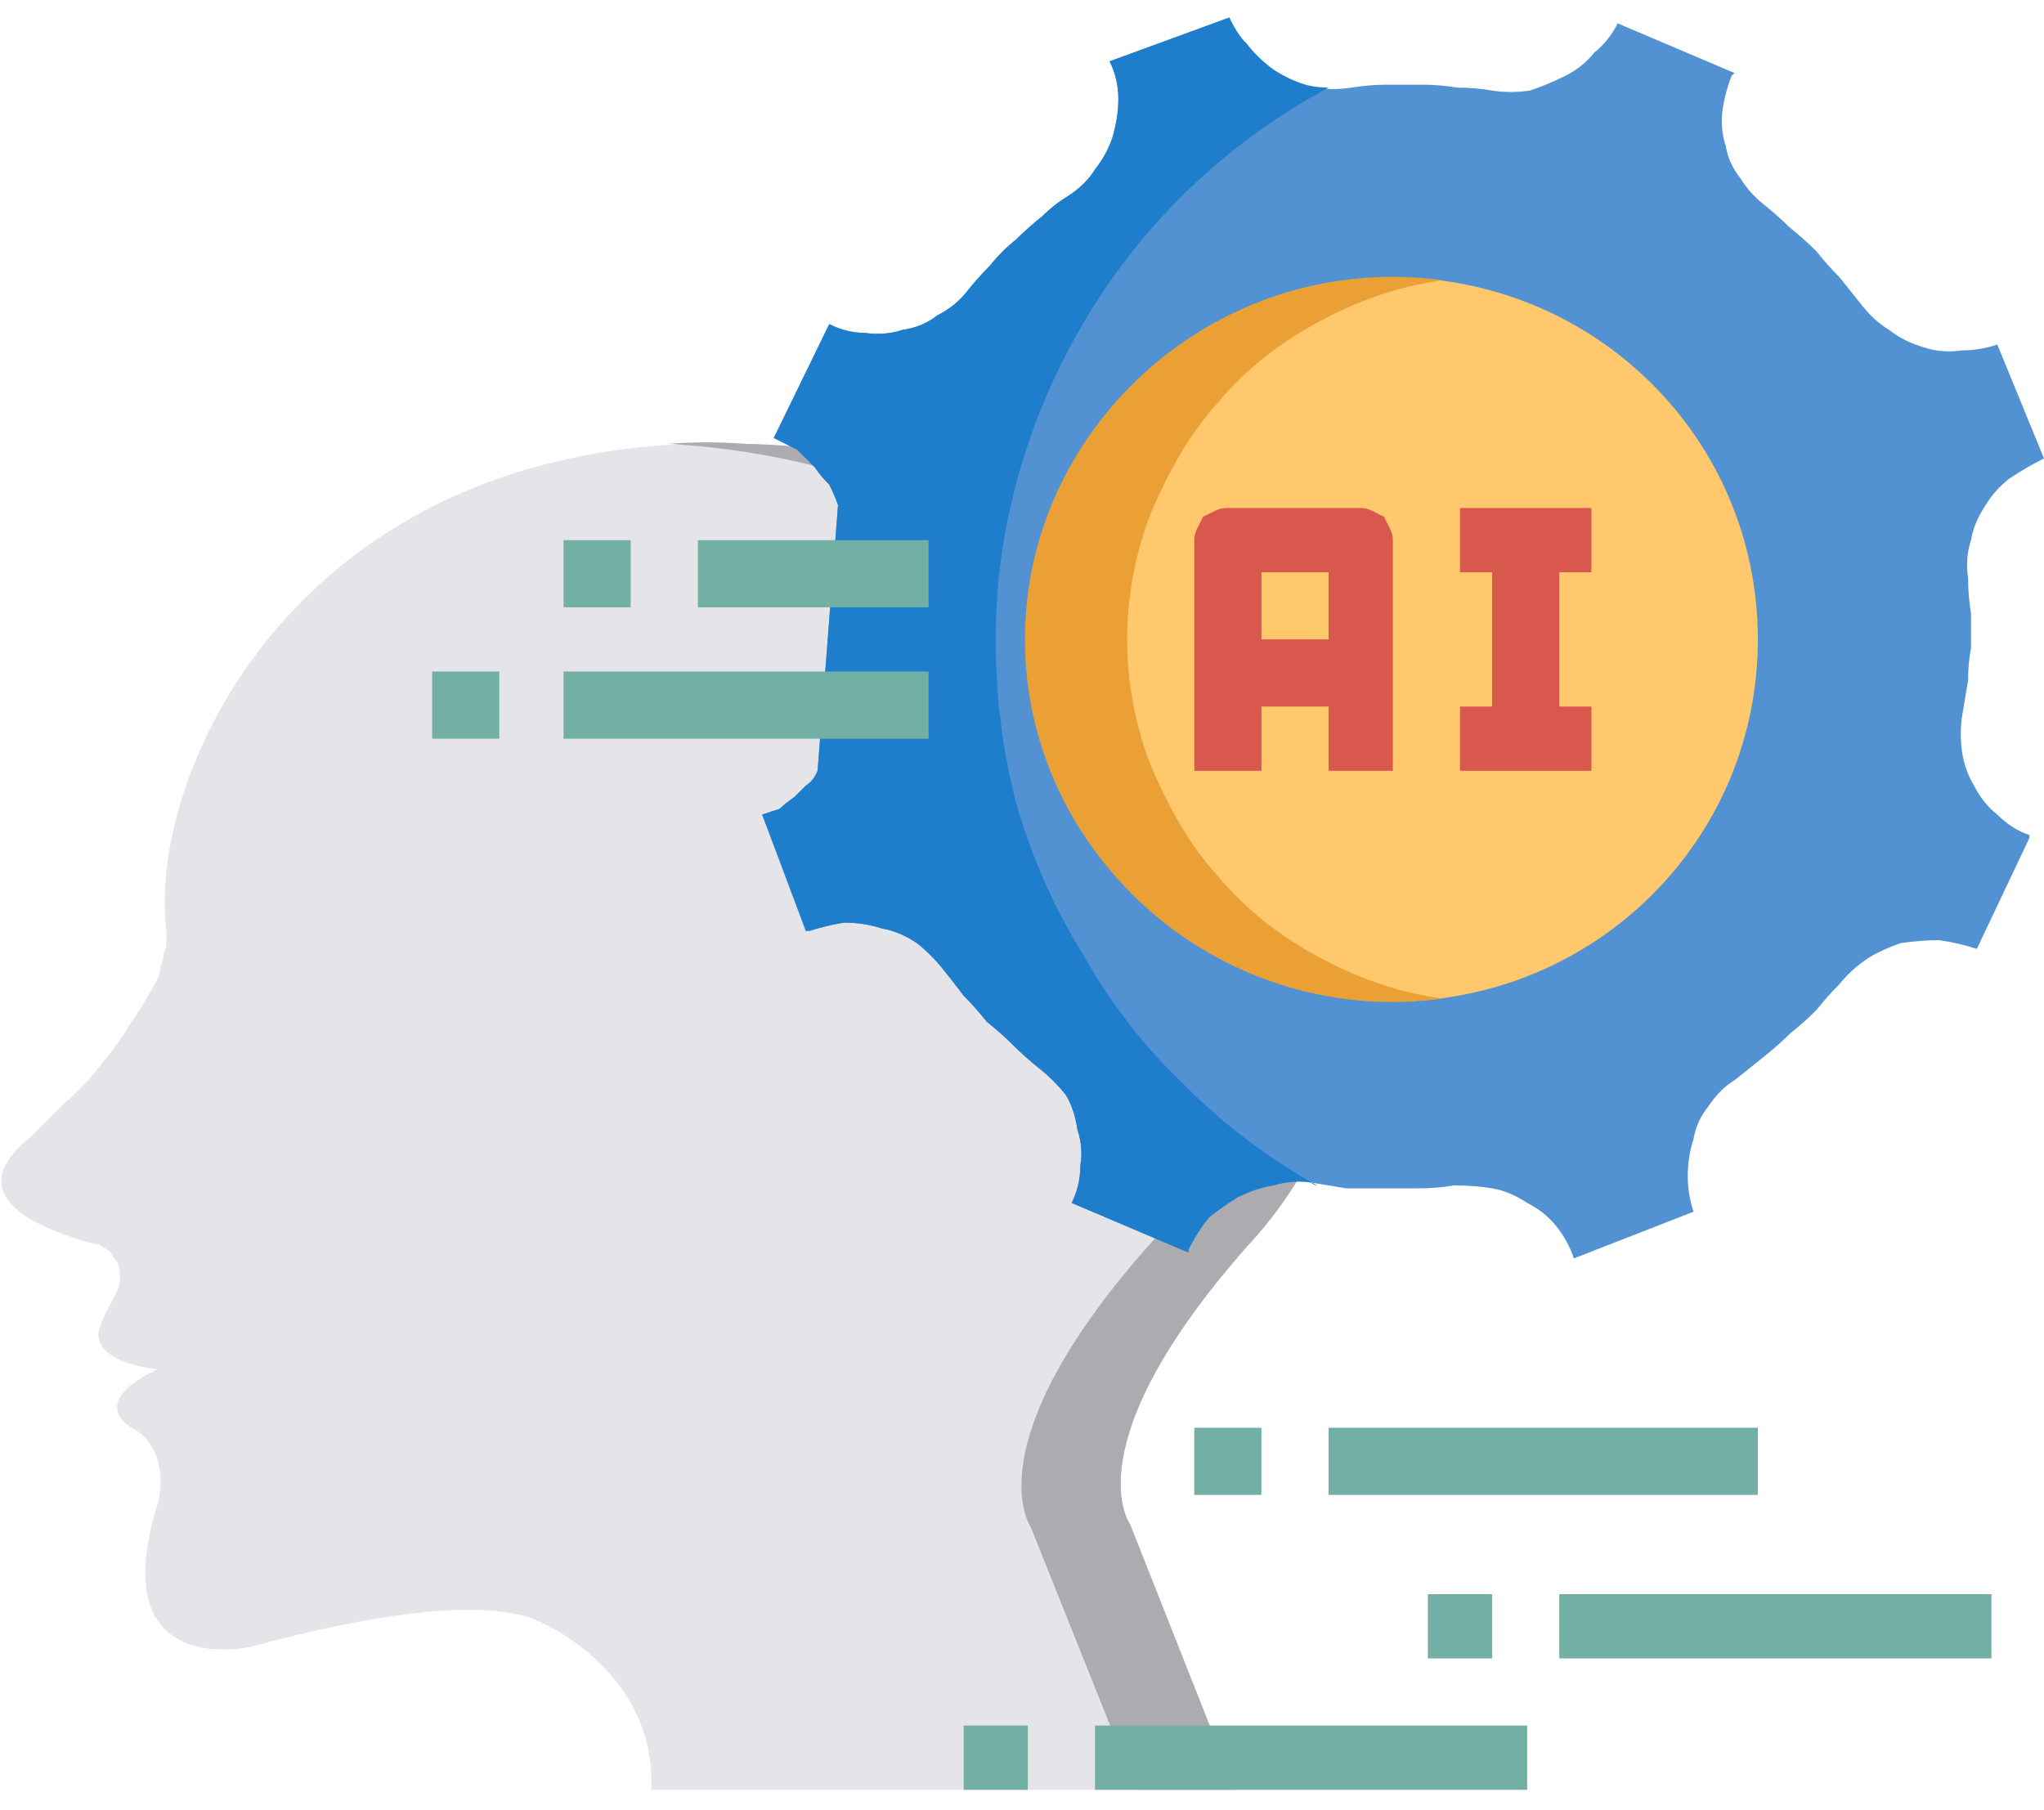 <svg version="1.2" xmlns="http://www.w3.org/2000/svg" viewBox="0 0 70 62" width="70" height="62"><style>.a{fill:#e5e4e9}.b{fill:#acabaf}.c{fill:#5292d2}.d{fill:#1f7ecc}.e{fill:#ffc86c}.f{fill:#eaa034}.g{fill:#d8584d}.h{fill:#72b0a5}</style><path class="a" d="m42.3 61.3l-3.6-9.1c0 0-2-2.7 4-9.5q1.4-1.5 2.3-3.3 0.8-1.7 1.3-3.7 0.4-1.9 0.3-3.9-0.1-2-0.7-3.9c-0.4-1.3-4.6-12.3-20.4-12.7-15.1-0.5-20.5 11.2-19.8 16.7q0 0.2 0 0.4 0 0.2-0.1 0.4 0 0.2-0.1 0.4 0 0.2-0.1 0.4-0.4 0.8-0.9 1.5-0.4 0.7-1 1.4-0.5 0.7-1.2 1.3-0.6 0.6-1.2 1.2c-2.8 2.2 0.7 3.3 2.1 3.7q0.2 0 0.3 0.1 0.2 0.1 0.3 0.2 0.1 0.2 0.2 0.3 0.1 0.2 0.1 0.4c0.1 0.6-0.4 1-0.7 1.9-0.3 1.2 2 1.4 2 1.4 0 0-2.4 1-0.9 2q0.4 0.2 0.6 0.5 0.2 0.3 0.3 0.6 0.1 0.4 0.1 0.8 0 0.3-0.1 0.7c-1.9 6.1 3.2 4.9 3.2 4.9 7-1.9 9.3-1.2 10-0.8 0 0 3.9 1.7 3.7 5.7z"/><path class="b" d="m45.9 27.9c0 0-4.6-12.3-20.4-12.7q-1.3-0.1-2.6 0c15.1 0.9 19.6 12.7 19.6 12.7q0.6 1.9 0.7 3.9 0.1 2-0.3 3.9-0.5 2-1.3 3.7-0.9 1.8-2.3 3.3c-6 6.8-4 9.6-4 9.6l3.6 9h3.4l-3.6-9.1c0 0-2-2.7 4-9.5q1.4-1.5 2.3-3.3 0.8-1.7 1.3-3.7 0.4-1.9 0.3-3.9-0.1-2-0.7-3.9z"/><path class="c" d="m28 26.4q-0.1 0.2-0.3 0.5-0.3 0.2-0.5 0.4-0.2 0.2-0.5 0.4-0.3 0.1-0.6 0.2l1.6 4q0.6-0.2 1.2-0.3 0.7 0 1.3 0.2 0.6 0.1 1.2 0.5 0.5 0.4 0.9 0.9 0.4 0.5 0.7 0.9 0.4 0.4 0.8 0.9 0.5 0.4 0.9 0.8 0.4 0.4 0.9 0.8 0.5 0.4 0.9 0.9 0.3 0.5 0.4 1.2 0.2 0.6 0.1 1.2 0 0.7-0.3 1.3l4 1.7v-0.1q0.3-0.6 0.7-1.1 0.5-0.4 1-0.7 0.6-0.3 1.2-0.4 0.7-0.2 1.3-0.1 0.6 0.1 1.2 0.2 0.6 0 1.3 0 0.6 0 1.2 0 0.6 0 1.2-0.1 0.7 0 1.3 0.1 0.6 0.1 1.2 0.5 0.6 0.3 1 0.8 0.4 0.5 0.6 1.1l4.1-1.6q-0.2-0.6-0.2-1.2 0-0.7 0.2-1.3 0.1-0.6 0.5-1.1 0.4-0.6 0.9-0.9 0.5-0.4 1-0.8 0.5-0.4 0.9-0.8 0.5-0.4 0.9-0.8 0.4-0.5 0.8-0.9 0.4-0.5 1-0.9 0.5-0.3 1.1-0.5 0.7-0.1 1.3-0.1 0.7 0.1 1.3 0.3 0 0 0 0 0 0 0 0 0 0 0 0 0 0 0 0l1.8-3.8q0 0 0 0 0-0.1 0-0.1 0 0 0 0 0 0 0 0-0.6-0.2-1.1-0.7-0.5-0.4-0.8-1-0.3-0.5-0.4-1.1-0.1-0.7 0-1.3 0.1-0.6 0.2-1.2 0-0.6 0.1-1.1 0-0.6 0-1.2-0.1-0.6-0.1-1.2-0.1-0.7 0.1-1.3 0.1-0.6 0.5-1.2 0.3-0.5 0.8-0.9 0.6-0.4 1.2-0.7l-1.6-3.9q-0.6 0.2-1.2 0.2-0.7 0.1-1.3-0.1-0.7-0.2-1.2-0.6-0.5-0.3-0.9-0.8-0.4-0.5-0.8-1-0.4-0.4-0.8-0.9-0.4-0.4-0.9-0.8-0.4-0.4-0.9-0.8-0.5-0.4-0.8-0.9-0.4-0.5-0.5-1.1-0.2-0.6-0.1-1.3 0.1-0.6 0.3-1.1l0.1-0.1-4-1.7q-0.3 0.6-0.8 1-0.4 0.5-1 0.8-0.6 0.3-1.2 0.5-0.7 0.1-1.3 0-0.6-0.1-1.2-0.1-0.6-0.1-1.2-0.1-0.6 0-1.2 0-0.6 0-1.2 0.1-0.7 0.1-1.3 0-0.7-0.2-1.2-0.5-0.6-0.3-1-0.8-0.4-0.5-0.7-1.1l-4.1 1.5q0.3 0.6 0.3 1.3 0 0.6-0.2 1.3-0.2 0.6-0.6 1.1-0.3 0.5-0.9 0.9-0.5 0.3-0.9 0.7-0.5 0.4-0.9 0.8-0.5 0.4-0.9 0.9-0.4 0.4-0.8 0.9-0.4 0.5-1 0.8-0.5 0.4-1.2 0.5-0.6 0.2-1.3 0.1-0.6 0-1.2-0.3l-1.9 3.9q0.4 0.2 0.8 0.4 0.3 0.3 0.6 0.6 0.2 0.3 0.5 0.6 0.2 0.4 0.3 0.7z"/><path class="d" d="m34.1 21.9q0-2.9 0.8-5.7 0.8-2.8 2.3-5.3 1.5-2.5 3.6-4.5 2.1-2 4.7-3.4-0.6 0-1.1-0.2-0.5-0.2-0.9-0.5-0.5-0.4-0.8-0.8-0.4-0.4-0.6-0.9l-4.1 1.5q0.3 0.6 0.3 1.3 0 0.6-0.2 1.3-0.2 0.6-0.6 1.1-0.3 0.5-0.9 0.9-0.5 0.3-0.9 0.7-0.5 0.4-0.9 0.8-0.5 0.4-0.9 0.9-0.4 0.4-0.8 0.9-0.4 0.5-1 0.8-0.5 0.4-1.2 0.5-0.6 0.2-1.3 0.1-0.6 0-1.2-0.3l-1.9 3.9q0.4 0.2 0.8 0.4 0.3 0.3 0.6 0.6 0.2 0.3 0.5 0.6 0.2 0.4 0.3 0.7l-0.7 9.1q-0.1 0.3-0.4 0.5-0.2 0.2-0.4 0.4-0.3 0.2-0.5 0.4-0.3 0.1-0.6 0.2l1.5 4q0.7-0.2 1.3-0.3 0.7 0 1.3 0.2 0.6 0.1 1.2 0.5 0.5 0.4 0.9 0.9 0.4 0.5 0.7 0.9 0.4 0.4 0.8 0.9 0.5 0.4 0.9 0.8 0.4 0.4 0.9 0.8 0.5 0.4 0.9 0.9 0.3 0.5 0.4 1.2 0.2 0.6 0.1 1.2 0 0.7-0.3 1.3l4 1.7v-0.1q0.3-0.6 0.7-1.1 0.5-0.4 1-0.7 0.6-0.3 1.2-0.4 0.7-0.2 1.3-0.1 0.1 0.1 0.2 0.1-2.5-1.4-4.5-3.4-2.1-2-3.5-4.5-1.5-2.4-2.3-5.2-0.7-2.7-0.7-5.6z"/><path fill-rule="evenodd" class="e" d="m47.7 34.3c-6.9 0-12.5-5.5-12.5-12.4 0-6.9 5.6-12.4 12.5-12.4 6.9 0 12.5 5.5 12.5 12.4 0 6.9-5.6 12.4-12.5 12.4z"/><path class="f" d="m38.6 21.9c0-1.5 0.3-3 0.8-4.3 0.6-1.4 1.3-2.7 2.3-3.8 1-1.2 2.2-2.1 3.5-2.8 1.3-0.7 2.7-1.2 4.2-1.4-3.6-0.5-7.2 0.6-9.9 2.9-2.8 2.4-4.4 5.8-4.4 9.4 0 3.6 1.6 7 4.4 9.4 2.7 2.3 6.3 3.4 9.9 2.9-1.5-0.2-2.9-0.7-4.2-1.4-1.3-0.7-2.5-1.6-3.5-2.8-1-1.1-1.7-2.4-2.3-3.8-0.5-1.3-0.8-2.8-0.8-4.3z"/><path class="g" d="m46.6 17.4h-4.6q-0.2 0-0.4 0.1-0.2 0.1-0.4 0.2-0.1 0.2-0.2 0.4-0.1 0.2-0.1 0.4v7.9h2.3v-2.2h2.3v2.2h2.2v-7.9q0-0.2-0.1-0.4-0.1-0.2-0.2-0.4-0.2-0.1-0.4-0.2-0.2-0.1-0.4-0.1zm-3.4 4.5v-2.3h2.3v2.3z"/><path class="g" d="m54.5 19.6v-2.2h-4.5v2.2h1.1v4.6h-1.1v2.2h4.5v-2.2h-1.1v-4.6z"/><path fill-rule="evenodd" class="h" d="m60.2 48.9v2.3h-14.7v-2.3z"/><path fill-rule="evenodd" class="h" d="m43.2 48.9v2.3h-2.3v-2.3z"/><path fill-rule="evenodd" class="h" d="m68.2 54.6v2.2h-14.8v-2.2z"/><path fill-rule="evenodd" class="h" d="m51.1 54.6v2.2h-2.2v-2.2z"/><path fill-rule="evenodd" class="h" d="m52.3 59.1v2.2h-14.8v-2.2z"/><path fill-rule="evenodd" class="h" d="m35.2 59.1v2.2h-2.2v-2.2z"/><path fill-rule="evenodd" class="h" d="m21.6 18.5v2.3h-2.3v-2.3z"/><path fill-rule="evenodd" class="h" d="m31.8 18.5v2.3h-7.9v-2.3z"/><path fill-rule="evenodd" class="h" d="m17.1 23v2.3h-2.3v-2.3z"/><path fill-rule="evenodd" class="h" d="m31.8 23v2.3h-12.5v-2.3z"/></svg>